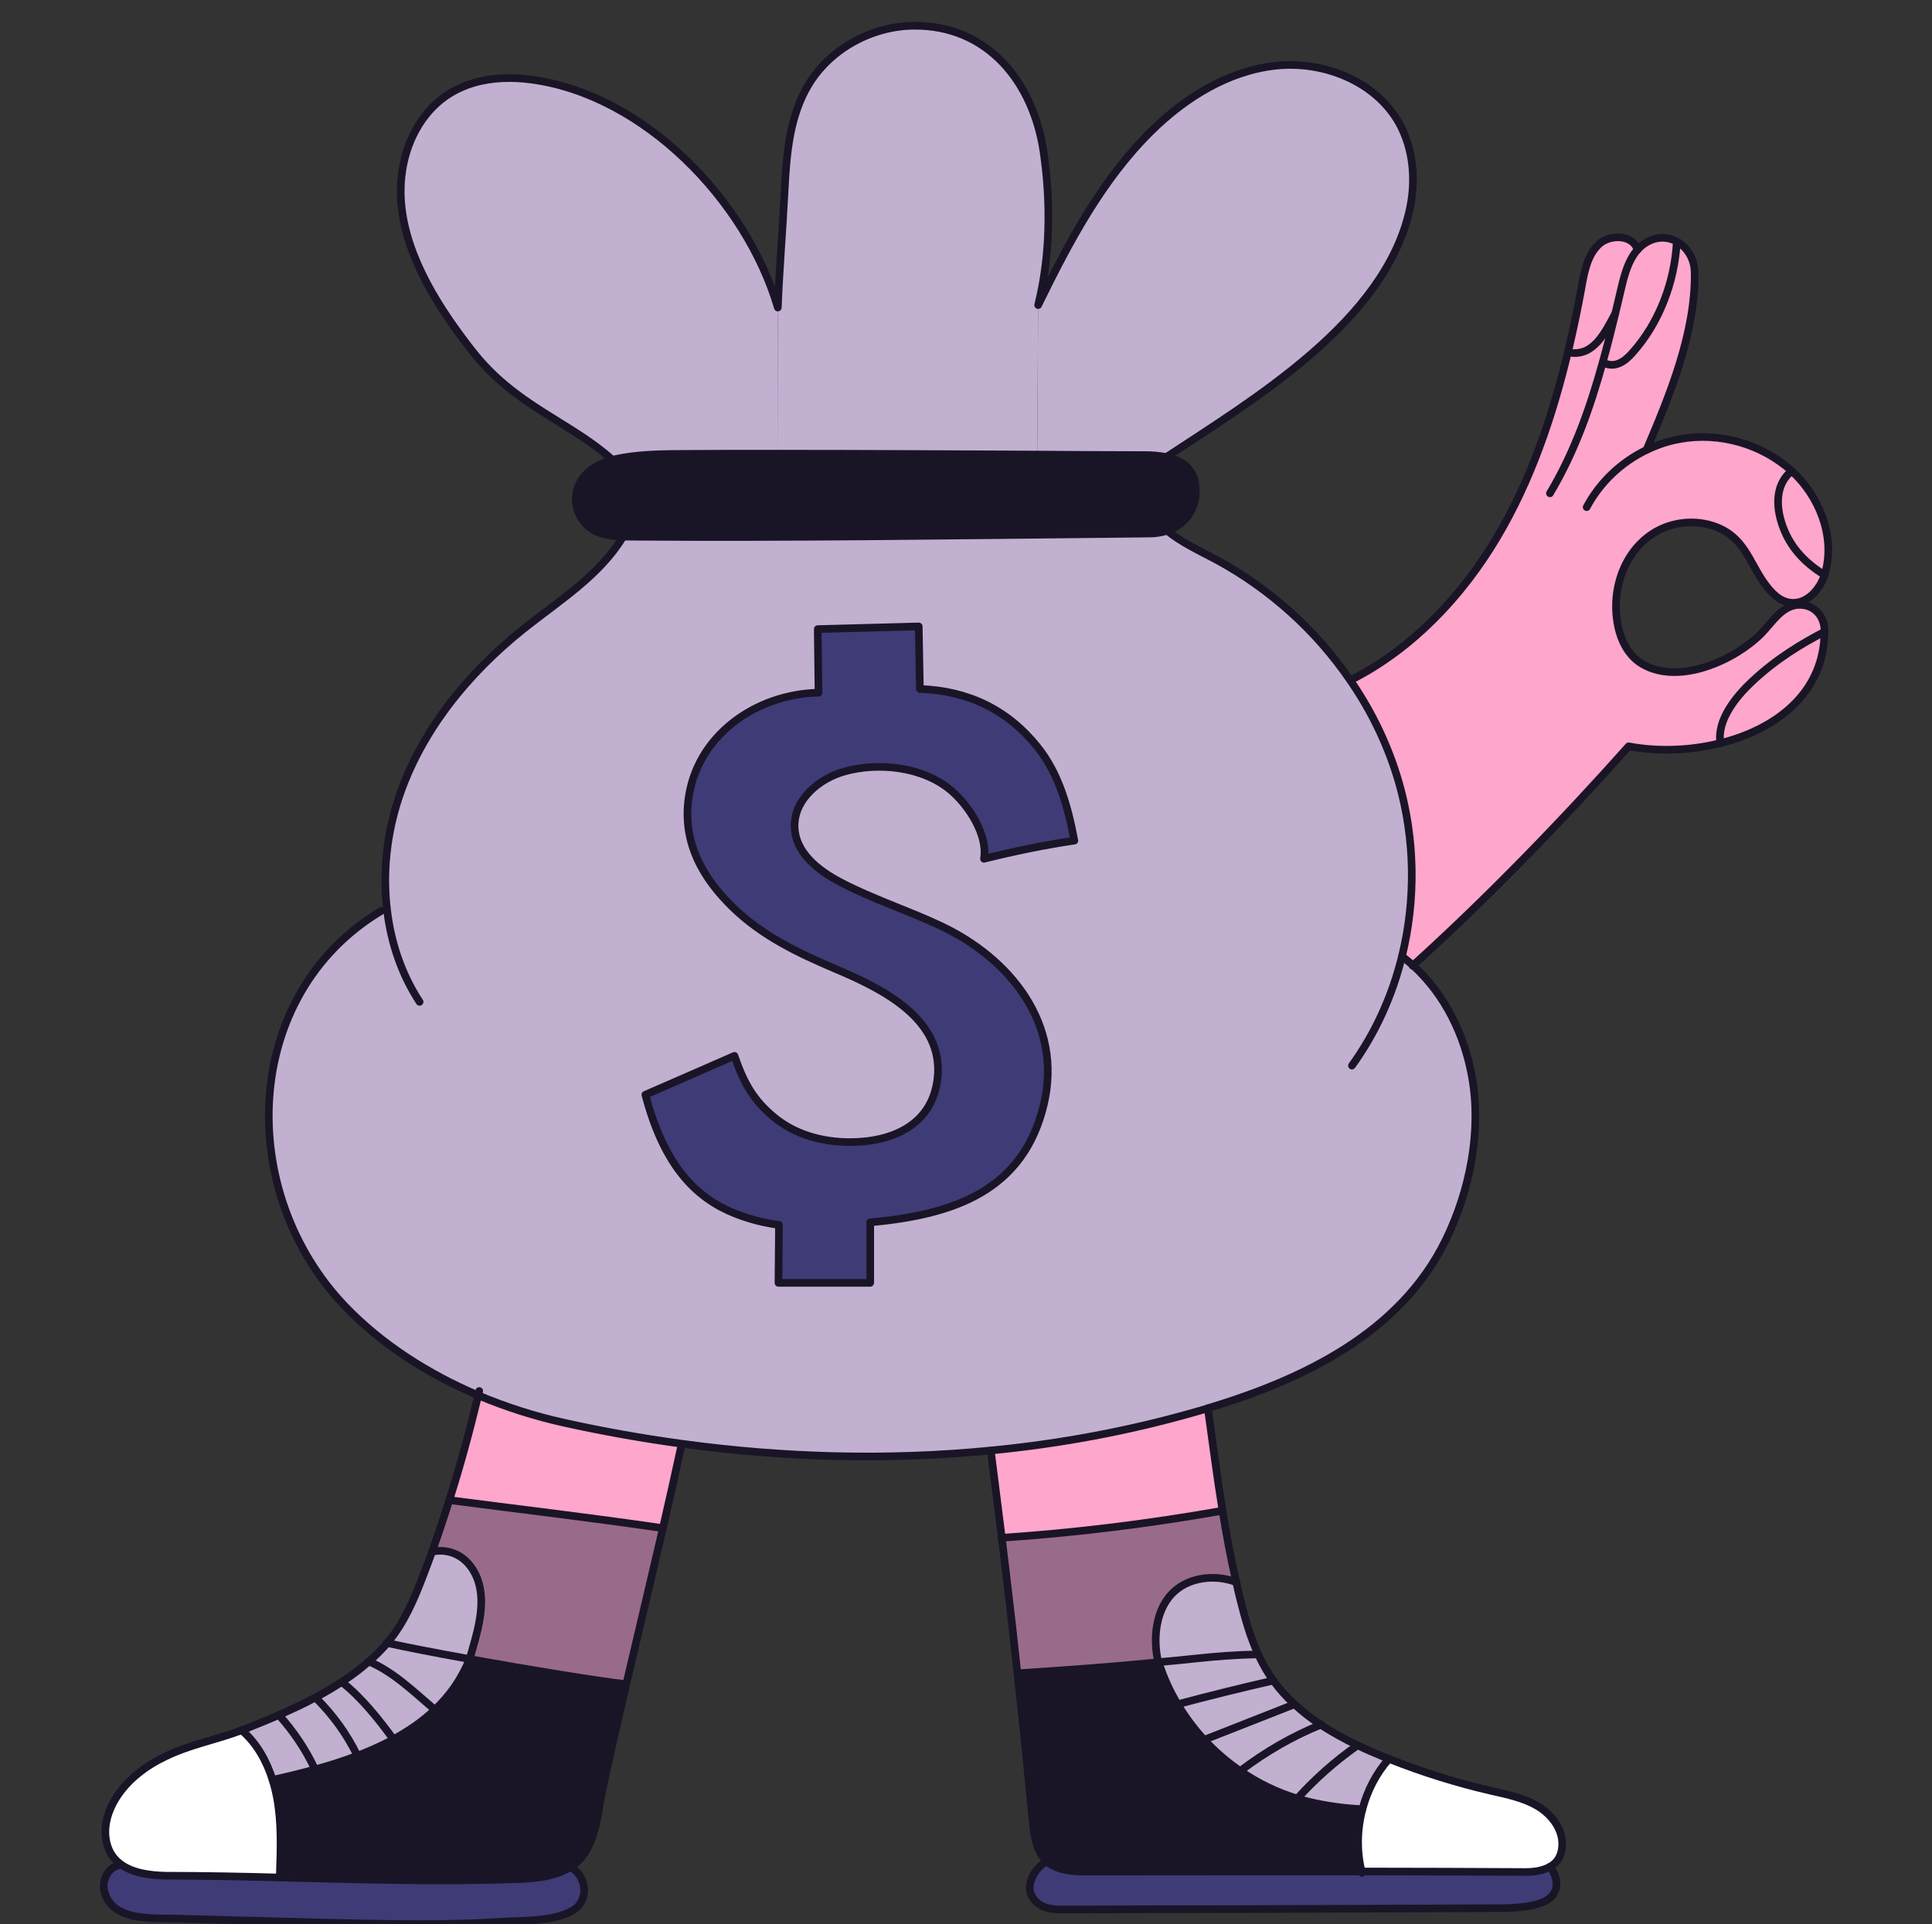 <svg width="253" height="252" viewBox="0 0 253 252" fill="none" xmlns="http://www.w3.org/2000/svg">
<rect x="0" y="0" width="253" height="252" fill="#333333" stroke="none"/>
<g clip-path="url(#clip0_284_6739)">
<path d="M62.54 206.833C63.747 210.135 62.423 214.04 61.501 217.274C56.792 216.436 52.652 215.632 50.708 215.179C52.887 212.632 54.227 209.481 55.417 206.347C55.82 205.308 56.205 204.269 56.591 203.213H56.607C59.373 202.677 61.585 204.269 62.54 206.833Z" fill="#C2B0D1"/>
<path d="M151.733 217.693C151.733 217.693 151.7 217.71 151.683 217.71C150.929 214.626 151.331 210.57 153.845 208.375C155.957 206.498 159.292 206.213 161.889 207.218C162.057 208.006 162.241 208.794 162.442 209.581C163.046 211.995 163.733 214.425 164.772 216.671C161.822 216.738 159.359 216.922 156.543 217.224C154.934 217.391 153.325 217.559 151.733 217.693Z" fill="#C2B0D1"/>
<path d="M86.808 200.146C85.233 206.967 83.607 213.771 82.015 220.576C78.713 220.24 69.328 218.699 61.501 217.291C62.423 214.039 63.747 210.135 62.54 206.833C61.585 204.269 59.373 202.677 56.608 203.213H56.591C57.379 200.984 58.133 198.738 58.837 196.476H58.853C68.523 197.733 77.389 198.772 86.808 200.146Z" fill="#996B8A"/>
<path d="M160.097 197.867C160.599 200.984 161.169 204.084 161.89 207.218C159.292 206.213 155.957 206.498 153.845 208.375C151.331 210.57 150.929 214.626 151.683 217.71C145.6 218.296 139.516 218.766 133.432 219.134H133.231C132.779 214.861 132.293 210.587 131.773 206.297C131.572 204.638 131.388 203.012 131.187 201.403C140.806 200.766 150.594 199.543 160.08 197.867H160.097Z" fill="#996B8A"/>
<path d="M234.625 61.68C238.162 64.881 240.324 70.143 239.05 74.903C239.016 75.003 239 75.121 238.966 75.221L238.698 75.154C236.687 73.914 234.944 72.171 233.922 70.043C232.631 67.328 232.095 63.775 234.625 61.68Z" fill="#FFA6CC"/>
<path d="M209.888 47.418H209.939C210.542 47.887 211.397 47.87 212.067 47.568C212.754 47.267 213.307 46.73 213.793 46.177C217.279 42.289 219.29 36.926 219.575 31.731L219.609 31.647C220.95 32.401 221.905 33.91 221.922 35.686C222.039 43.596 218.637 51.809 215.62 58.914C217.028 58.244 218.503 57.758 220.045 57.49C225.19 56.568 230.737 58.16 234.625 61.68C232.095 63.775 232.631 67.328 233.921 70.043C234.944 72.171 236.687 73.914 238.698 75.154L238.966 75.222C238.379 77.031 237.072 78.523 235.53 78.875C234.458 79.126 233.268 78.825 232.145 77.702C229.229 74.786 229.061 70.696 224.754 69.02C222.073 67.981 218.888 68.317 216.475 69.858C212.268 72.557 210.76 78.171 212.084 82.814C212.57 84.523 213.592 86.132 215.134 87.003C219.911 89.769 227.218 86.45 230.67 82.948C232.011 81.573 233.218 79.529 235.229 79.244C235.346 79.227 235.447 79.227 235.547 79.227C237.424 79.126 238.882 80.568 238.916 82.495V82.746C235.849 84.339 232.597 86.299 229.463 89.232C227.385 91.176 224.788 94.31 225.29 97.327C221.302 98.333 217.011 98.45 213.274 97.746C204.676 107.4 194.637 117.774 185.034 126.438C184.582 126.036 184.096 125.634 183.593 125.248C185.42 117.841 185.302 109.913 183.207 102.556C181.833 97.763 179.671 93.238 176.839 89.132L177.023 88.998C185.001 84.908 191.403 78.138 195.995 70.445C200.453 62.954 203.285 54.607 205.313 46.144H205.33C208.648 46.848 210.157 43.58 211.497 41.116H211.514C210.995 43.228 210.475 45.339 209.888 47.418Z" fill="#FFA6CC"/>
<path d="M229.464 89.233C232.598 86.3 235.849 84.339 238.916 82.747C238.883 90.741 232.598 95.517 225.291 97.327C224.788 94.311 227.386 91.177 229.464 89.233Z" fill="#FFA6CC"/>
<path d="M219.609 31.647L219.576 31.731C219.291 36.926 217.28 42.289 213.794 46.177C213.308 46.73 212.755 47.267 212.067 47.568C211.397 47.87 210.542 47.887 209.939 47.434H209.889C210.475 45.339 210.995 43.228 211.514 41.116C211.782 39.976 212.051 38.853 212.319 37.714C212.738 35.937 213.257 34.027 214.447 32.703C214.682 32.435 214.933 32.2 215.235 31.982C216.743 30.91 218.352 30.943 219.609 31.647Z" fill="#FFA6CC"/>
<path d="M214.447 32.703C213.257 34.027 212.738 35.937 212.319 37.714C212.051 38.853 211.783 39.976 211.514 41.116H211.498C210.157 43.579 208.649 46.847 205.33 46.144H205.313C205.381 45.892 205.448 45.658 205.498 45.406C206.101 42.825 206.637 40.244 207.107 37.647C207.459 35.652 207.844 33.524 209.269 32.099C210.676 30.658 213.777 30.641 214.447 32.703Z" fill="#FFA6CC"/>
<path d="M201.358 236.548C203.185 237.637 204.659 239.564 204.576 241.676C204.509 243.117 203.889 243.989 202.967 244.491C202.028 245.028 200.805 245.195 199.615 245.179C192.509 245.145 185.42 245.112 178.314 245.112C177.643 242.447 177.71 239.614 178.414 236.95C179.051 234.52 180.224 232.24 181.883 230.363C186.258 232.106 190.766 233.514 195.358 234.57C197.419 235.039 199.548 235.475 201.358 236.548Z" fill="white"/>
<path d="M178.314 245.111C185.42 245.111 192.509 245.145 199.615 245.178C200.805 245.195 202.028 245.028 202.967 244.491C204.207 246.1 204.173 247.994 202.447 248.933C200.537 249.972 197.218 249.921 195.107 249.921C184.079 249.955 173.034 250.005 162.007 250.039C154.297 250.039 146.588 250.072 138.879 250.089C137.27 250.089 135.745 249.704 135.024 248.111C134.354 246.67 135.644 244.525 137.085 243.804C137.287 243.989 137.504 244.139 137.739 244.273C139.415 245.212 141.527 245.128 143.37 245.128C155.018 245.128 166.666 245.095 178.314 245.111Z" fill="#3F3B76"/>
<path d="M62.624 182.75C55.987 179.934 49.987 176.046 45.328 171.236C30.798 156.236 31.518 130.276 49.954 119.282L50.691 119.198C50.088 114.288 50.658 109.193 52.216 104.483C55.149 95.685 61.266 88.21 68.506 82.411C73.149 78.707 78.428 75.456 81.528 70.395V70.277C81.964 70.277 82.417 70.294 82.852 70.294C103.349 70.445 123.863 70.143 144.36 69.942C146.421 69.925 148.482 69.892 150.561 69.875C151.382 69.875 152.153 69.741 152.84 69.506C154.767 71.082 157.063 72.121 159.259 73.294C166.264 77.082 172.365 82.562 176.839 89.132C179.672 93.238 181.834 97.763 183.208 102.556C185.303 109.913 185.42 117.841 183.593 125.248C184.096 125.634 184.582 126.036 185.035 126.438C189.275 130.31 191.789 135.606 192.761 141.052C194.034 148.142 192.476 155.935 189.325 162.404C183.325 174.655 170.638 180.672 158.169 184.442C157.7 184.593 157.231 184.727 156.761 184.861C156.627 184.895 156.493 184.928 156.342 184.979C147.661 187.459 138.745 189.102 129.745 189.973C116.271 191.297 102.595 190.912 89.271 189.085C84.076 188.381 78.931 187.459 73.869 186.336C70.015 185.482 66.227 184.275 62.624 182.75ZM140.672 110.098C139.851 105.707 138.645 101.316 135.846 97.83C131.924 92.919 126.678 90.439 120.444 90.238L120.293 82.042L107.07 82.394L107.17 90.724C98.958 90.891 91.115 96.355 90.109 104.869C89.456 110.5 92.037 115.025 95.925 118.813C99.813 122.6 104.556 124.846 109.45 126.924C115.466 129.472 123.628 133.444 122.757 141.22C122.069 147.371 116.757 149.616 111.142 149.583C107.623 149.549 104.187 148.628 101.422 146.382C98.707 144.17 97.416 141.941 96.159 138.287C92.322 139.98 88.316 141.706 84.495 143.382C86.07 149.348 88.769 155.113 94.45 158.113C96.713 159.303 99.461 160.108 101.992 160.426L101.925 168.018H113.941C113.941 168.018 113.891 167.767 113.941 167.717C113.941 167.717 113.941 160.292 113.941 160.091C124.919 159.102 133.969 155.951 136.667 144.689C139.214 134.08 132.226 125.516 123.142 121.243C118.835 119.215 114.26 117.757 110.053 115.544C107.204 114.053 104.036 111.69 104.036 108.137C104.036 104.584 107.338 101.969 110.489 101.064C114.997 99.774 120.863 100.411 124.533 103.528C126.812 105.472 129.36 109.31 128.84 112.478C132.745 111.505 136.684 110.684 140.656 110.098H140.672Z" fill="#C2B0D1"/>
<path d="M183.191 16.077C185.102 19.479 185.437 23.636 184.599 27.457C181.381 42.071 164.303 52.227 152.723 59.87C151.767 59.652 150.728 59.601 149.79 59.601C145.131 59.601 140.471 59.568 135.829 59.534L135.946 39.959C139.952 31.764 144.293 23.535 150.795 17.133C155.253 12.759 160.884 9.256 167.102 8.602C173.337 7.949 180.107 10.63 183.191 16.077Z" fill="#C2B0D1"/>
<path d="M181.163 230.078C181.398 230.179 181.649 230.279 181.884 230.363C180.224 232.24 179.051 234.52 178.414 236.95C176.118 236.849 173.604 236.514 171.275 235.944C170.806 235.827 170.336 235.693 169.884 235.559C172.213 232.978 174.828 230.665 177.66 228.671L177.727 228.553C178.85 229.106 180.006 229.609 181.163 230.078Z" fill="#C2B0D1"/>
<path d="M151.684 217.71C151.684 217.71 151.717 217.71 151.734 217.693C152.337 219.637 153.175 221.481 154.214 223.207C155.203 224.883 156.376 226.442 157.683 227.866C159.108 229.408 160.7 230.782 162.443 231.972C164.706 233.531 167.22 234.754 169.884 235.559C170.337 235.693 170.806 235.827 171.275 235.944C173.605 236.514 176.119 236.849 178.415 236.95C177.711 239.615 177.644 242.447 178.314 245.112C166.666 245.095 155.019 245.129 143.371 245.129C141.527 245.129 139.416 245.212 137.74 244.274C137.505 244.14 137.287 243.989 137.086 243.805C135.511 242.38 135.343 239.648 135.142 237.687C134.79 234.201 134.472 230.715 134.103 227.213C133.818 224.531 133.533 221.833 133.231 219.151H133.433C139.516 218.766 145.6 218.297 151.684 217.71Z" fill="#191526"/>
<path d="M177.727 228.553L177.66 228.671C174.828 230.665 172.213 232.978 169.884 235.559C167.219 234.754 164.705 233.531 162.442 231.972L162.509 231.872C165.71 229.442 169.213 227.414 172.951 225.889C174.459 226.877 176.068 227.766 177.727 228.553Z" fill="#C2B0D1"/>
<path d="M169.482 223.173C170.555 224.179 171.711 225.067 172.951 225.888C169.214 227.413 165.711 229.441 162.51 231.871L162.443 231.972C160.7 230.782 159.108 229.408 157.684 227.866C161.589 226.324 165.493 224.799 169.398 223.257L169.482 223.173Z" fill="#C2B0D1"/>
<path d="M169.482 223.173L169.398 223.257C165.493 224.799 161.588 226.324 157.683 227.866C156.376 226.441 155.203 224.883 154.214 223.207C158.37 222.101 162.543 221.062 166.75 220.106C167.554 221.229 168.476 222.252 169.482 223.173Z" fill="#C2B0D1"/>
<path d="M166.264 219.403C166.415 219.637 166.582 219.872 166.75 220.107C162.543 221.062 158.37 222.101 154.214 223.207C153.175 221.481 152.337 219.637 151.733 217.693C153.326 217.559 154.934 217.392 156.543 217.224C159.359 216.922 161.823 216.738 164.772 216.671C165.208 217.626 165.694 218.531 166.264 219.403Z" fill="#C2B0D1"/>
<path d="M160.096 197.867H160.08C150.594 199.543 140.806 200.766 131.186 201.403C130.717 197.615 130.248 193.895 129.745 189.99C138.745 189.101 147.661 187.459 156.342 184.979C156.493 184.928 156.627 184.895 156.761 184.861C157.231 184.727 157.7 184.593 158.169 184.442C158.806 189.001 159.376 193.442 160.096 197.867Z" fill="#FFA6CC"/>
<path d="M152.839 69.507C152.152 69.741 151.381 69.875 150.56 69.875C148.482 69.892 146.42 69.926 144.359 69.942C123.862 70.144 103.349 70.445 82.852 70.294C82.416 70.294 81.964 70.278 81.528 70.278C80.539 70.227 79.567 70.144 78.645 69.825C75.796 68.887 74.539 65.635 76.031 63.071C76.081 62.987 76.115 62.92 76.165 62.836C77.053 61.462 78.612 60.658 80.204 60.239C80.372 60.188 80.539 60.138 80.707 60.105C83.254 59.552 86.036 59.468 88.651 59.451C93.075 59.417 97.483 59.417 101.907 59.417C113.203 59.417 124.516 59.484 135.828 59.535C140.471 59.568 145.13 59.585 149.789 59.602C150.728 59.602 151.767 59.652 152.722 59.87C154.633 60.272 156.275 61.244 156.543 63.49C156.895 66.523 155.303 68.685 152.839 69.507Z" fill="#191526"/>
<path d="M135.846 97.83C138.645 101.316 139.851 105.707 140.673 110.098C136.701 110.684 132.762 111.506 128.857 112.478C129.377 109.31 126.829 105.472 124.55 103.528C120.88 100.411 115.014 99.774 110.506 101.064C107.355 101.969 104.053 104.601 104.053 108.137C104.053 111.673 107.221 114.053 110.07 115.545C114.276 117.757 118.852 119.215 123.159 121.243C132.243 125.516 139.231 134.08 136.684 144.689C133.986 155.952 124.935 159.102 113.958 160.091C113.958 160.292 113.958 167.717 113.958 167.717C113.908 167.767 114.008 167.968 113.958 168.018H101.942L102.009 160.426C99.478 160.108 96.729 159.303 94.467 158.113C88.785 155.114 86.087 149.348 84.512 143.382C88.333 141.706 92.338 139.98 96.176 138.287C97.433 141.941 98.724 144.17 101.439 146.382C104.204 148.628 107.64 149.549 111.159 149.583C116.774 149.616 122.086 147.371 122.773 141.22C123.645 133.444 115.483 129.472 109.466 126.924C104.573 124.846 99.83 122.6 95.942 118.813C92.053 115.025 89.472 110.5 90.126 104.869C91.132 96.355 98.975 90.891 107.187 90.724L107.087 82.394L120.31 82.043L120.461 90.238C126.695 90.439 131.941 92.919 135.863 97.83H135.846Z" fill="#3F3B76"/>
<path d="M136.65 19.848C137.622 26.435 137.555 33.507 135.946 39.959L135.829 59.535C124.516 59.484 113.204 59.417 101.908 59.417L101.857 40.278C102.059 35.166 102.494 30.072 102.746 24.96C102.997 20.15 103.383 15.139 105.963 10.949C108.829 6.323 114.209 3.424 119.656 3.374C129.46 3.29 135.309 10.865 136.65 19.848Z" fill="#C2B0D1"/>
<path d="M101.858 40.278L101.908 59.417C97.483 59.417 93.076 59.417 88.651 59.451C86.037 59.468 83.255 59.551 80.707 60.104C80.54 60.138 80.372 60.188 80.204 60.238C74.64 55.211 67.467 53.199 61.803 45.926C57.63 40.596 53.339 33.993 52.585 27.088C52.116 22.831 53.121 18.357 55.786 15.021C59.205 10.731 64.451 9.726 69.629 10.429C84.394 12.424 97.751 26.284 101.858 40.278Z" fill="#C2B0D1"/>
<path d="M89.271 189.085L89.237 189.269C88.45 192.906 87.645 196.526 86.807 200.146C77.389 198.772 68.523 197.733 58.853 196.476H58.836C60.277 191.951 61.517 187.359 62.624 182.75C66.227 184.275 70.014 185.482 73.869 186.337C78.93 187.459 84.076 188.381 89.271 189.085Z" fill="#FFA6CC"/>
<path d="M41.255 231.738C43.133 231.235 44.993 230.648 46.803 229.944C48.261 229.391 49.669 228.771 51.026 228.067C51.194 227.984 51.361 227.883 51.512 227.799C53.523 226.693 55.367 225.453 56.942 223.928C58.836 222.151 60.395 219.989 61.501 217.291C69.328 218.699 78.713 220.241 82.014 220.576C80.942 225.168 79.886 229.777 78.897 234.386C78.227 237.52 78.043 241.927 75.311 244.089C75.043 244.307 74.758 244.492 74.473 244.659C72.428 245.849 69.897 246.05 67.585 246.117C57.261 246.486 46.937 246.151 36.63 245.899V245.464C36.764 242.095 36.881 238.693 36.261 235.391C36.11 234.62 35.926 233.866 35.691 233.112C37.518 232.71 39.395 232.257 41.255 231.738Z" fill="#191526"/>
<path d="M75.043 244.743C76.886 246.05 77.07 248.983 75.043 250.19C72.512 251.715 68.322 251.514 65.473 251.698C62.037 251.933 58.602 252 55.183 252C49.618 252 44.071 251.849 38.507 251.698C33.362 251.564 28.217 251.43 23.072 251.279C19.954 251.195 14.491 251.681 13.636 247.559C13.334 246.117 14.306 244.408 15.798 244.257L15.848 244.19C17.424 245.33 19.653 245.615 21.731 245.665C26.692 245.665 31.652 245.765 36.63 245.899C46.937 246.151 57.261 246.486 67.585 246.117C69.897 246.05 72.428 245.849 74.473 244.659L75.043 244.743Z" fill="#3F3B76"/>
<path d="M61.5 217.291C60.394 219.989 58.836 222.151 56.942 223.928L56.908 223.894C54.361 221.732 51.445 218.883 48.311 217.626H48.294C49.015 216.989 49.685 216.319 50.339 215.615C50.473 215.481 50.59 215.33 50.707 215.179C52.651 215.632 56.791 216.436 61.5 217.291Z" fill="#C2B0D1"/>
<path d="M56.908 223.894L56.942 223.928C55.367 225.453 53.523 226.693 51.512 227.799C49.702 225.285 47.238 222.201 44.758 220.308C45.998 219.486 47.188 218.598 48.311 217.609H48.328C51.462 218.883 54.378 221.732 56.925 223.894H56.908Z" fill="#C2B0D1"/>
<path d="M51.512 227.799C51.361 227.883 51.193 227.984 51.026 228.067C49.668 228.771 48.261 229.391 46.802 229.944C45.395 227.079 43.652 224.682 41.406 222.419L41.339 222.302C42.512 221.682 43.652 221.012 44.741 220.291C47.221 222.202 49.685 225.285 51.495 227.799H51.512Z" fill="#C2B0D1"/>
<path d="M41.406 222.42C43.652 224.682 45.395 227.079 46.803 229.945C44.993 230.648 43.133 231.235 41.256 231.738C40.032 229.123 38.44 226.76 36.513 224.615C38.138 223.911 39.764 223.157 41.339 222.302L41.406 222.42Z" fill="#C2B0D1"/>
<path d="M41.255 231.738C39.395 232.257 37.518 232.71 35.691 233.112C34.92 230.631 33.613 228.302 31.652 226.609C31.837 226.542 32.004 226.475 32.189 226.408C33.613 225.838 35.071 225.252 36.513 224.615C38.44 226.76 40.032 229.123 41.255 231.738Z" fill="#C2B0D1"/>
<path d="M36.261 235.391C36.881 238.693 36.764 242.095 36.647 245.464V245.899C31.652 245.765 26.692 245.665 21.731 245.665C19.653 245.615 17.424 245.33 15.848 244.19C14.826 243.469 14.072 242.38 13.854 240.771C13.602 238.911 14.223 237 15.228 235.425C16.77 232.995 19.166 231.218 21.764 229.995C24.932 228.47 28.384 227.85 31.652 226.609C33.613 228.302 34.92 230.632 35.691 233.112C35.926 233.866 36.11 234.62 36.261 235.391Z" fill="white"/>
<path d="M80.204 60.239C78.612 60.658 77.053 61.462 76.165 62.836C76.115 62.92 76.081 62.987 76.031 63.071C74.539 65.635 75.796 68.887 78.645 69.825C79.567 70.144 80.539 70.227 81.528 70.278C81.964 70.278 82.416 70.294 82.852 70.294C103.349 70.445 123.862 70.144 144.359 69.942C146.42 69.926 148.482 69.892 150.56 69.875C151.381 69.875 152.152 69.741 152.839 69.507C155.303 68.685 156.895 66.523 156.543 63.49C156.275 61.244 154.633 60.272 152.722 59.87C151.767 59.652 150.728 59.602 149.789 59.602C145.13 59.602 140.471 59.568 135.828 59.535C124.516 59.484 113.203 59.417 101.907 59.417C97.483 59.417 93.075 59.417 88.651 59.451C86.036 59.468 83.254 59.552 80.707 60.105C80.539 60.138 80.372 60.188 80.204 60.239Z" stroke="#191526" stroke-linecap="round" stroke-linejoin="round"/>
<path d="M80.204 60.238C74.64 55.211 67.467 53.2 61.803 45.926C57.63 40.596 53.339 33.993 52.585 27.088C52.116 22.831 53.121 18.357 55.786 15.021C59.205 10.731 64.451 9.726 69.629 10.43C84.394 12.424 97.751 26.284 101.858 40.278C102.059 35.166 102.494 30.072 102.746 24.96C102.997 20.15 103.383 15.139 105.964 10.949C108.83 6.323 114.209 3.424 119.656 3.374C129.46 3.29 135.309 10.865 136.65 19.848C137.622 26.435 137.555 33.507 135.946 39.959C139.952 31.764 144.292 23.535 150.795 17.133C155.253 12.759 160.884 9.256 167.102 8.603C173.337 7.949 180.107 10.631 183.191 16.077C185.102 19.48 185.437 23.636 184.599 27.457C181.381 42.071 164.303 52.227 152.722 59.87C152.706 59.886 152.689 59.886 152.672 59.903" stroke="#191526" stroke-linecap="round" stroke-linejoin="round"/>
<path d="M152.521 69.255C152.622 69.339 152.723 69.422 152.84 69.506C154.767 71.082 157.063 72.121 159.259 73.294C166.264 77.082 172.365 82.562 176.839 89.132C179.672 93.238 181.834 97.763 183.208 102.556C185.303 109.913 185.42 117.84 183.593 125.248C182.336 130.376 180.141 135.27 177.041 139.561" stroke="#191526" stroke-linecap="round" stroke-linejoin="round"/>
<path d="M81.528 70.394C78.428 75.456 73.149 78.707 68.506 82.411C61.266 88.21 55.149 95.684 52.216 104.483C50.657 109.193 50.088 114.287 50.691 119.198C51.194 123.472 52.585 127.611 54.948 131.214" stroke="#191526" stroke-linecap="round" stroke-linejoin="round"/>
<path d="M183.593 125.248C184.096 125.634 184.582 126.036 185.035 126.438C189.275 130.309 191.789 135.605 192.761 141.052C194.034 148.141 192.476 155.935 189.325 162.404C183.325 174.655 170.638 180.672 158.169 184.442C157.7 184.593 157.231 184.727 156.761 184.861C156.627 184.895 156.493 184.928 156.342 184.979C147.661 187.459 138.745 189.101 129.745 189.973C116.271 191.297 102.595 190.911 89.271 189.085C84.076 188.381 78.931 187.459 73.869 186.336C70.015 185.481 66.227 184.275 62.624 182.75C55.987 179.934 49.987 176.046 45.328 171.236C30.798 156.236 31.518 130.276 49.954 119.282" stroke="#191526" stroke-linecap="round" stroke-linejoin="round"/>
<path d="M140.673 110.098C136.701 110.684 132.762 111.506 128.857 112.478C129.377 109.31 126.829 105.472 124.55 103.528C120.88 100.411 115.014 99.774 110.506 101.064C107.355 101.969 104.053 104.601 104.053 108.137C104.053 111.673 107.221 114.053 110.07 115.545C114.276 117.757 118.852 119.215 123.159 121.243C132.243 125.516 139.231 134.08 136.684 144.689C133.986 155.952 124.935 159.102 113.958 160.091C113.958 160.292 113.958 167.717 113.958 167.717C113.908 167.767 114.008 167.968 113.958 168.018H101.942L102.009 160.426C99.478 160.108 96.729 159.303 94.467 158.113C88.785 155.114 86.087 149.348 84.512 143.382C88.333 141.706 92.338 139.98 96.176 138.287C97.433 141.941 98.724 144.17 101.439 146.382C104.204 148.628 107.64 149.549 111.159 149.583C116.774 149.616 122.086 147.371 122.773 141.22C123.645 133.444 115.483 129.472 109.466 126.924C104.573 124.846 99.83 122.6 95.942 118.813C92.053 115.025 89.472 110.5 90.126 104.869C91.132 96.355 98.975 90.891 107.187 90.724L107.087 82.394L120.31 82.043L120.461 90.238C126.695 90.439 131.941 92.919 135.863 97.83C138.661 101.316 139.868 105.707 140.689 110.098H140.673Z" stroke="#191526" stroke-linecap="round" stroke-linejoin="round"/>
<path d="M214.447 32.703C213.777 30.641 210.676 30.658 209.269 32.099C207.844 33.524 207.459 35.652 207.107 37.647C206.637 40.244 206.101 42.825 205.498 45.406C205.447 45.658 205.38 45.892 205.313 46.144C203.285 54.607 200.453 62.953 195.995 70.445C191.403 78.137 185.001 84.908 177.023 88.998" stroke="#191526" stroke-linecap="round" stroke-linejoin="round"/>
<path d="M202.967 64.613C206.151 59.283 208.229 53.434 209.888 47.418C210.475 45.339 210.995 43.228 211.514 41.116C211.782 39.976 212.05 38.853 212.319 37.714C212.738 35.937 213.257 34.027 214.447 32.703C214.682 32.435 214.933 32.2 215.235 31.982C216.743 30.91 218.352 30.943 219.609 31.647C220.95 32.401 221.905 33.91 221.922 35.686C222.039 43.596 218.637 51.809 215.62 58.915" stroke="#191526" stroke-linecap="round" stroke-linejoin="round"/>
<path d="M207.777 66.423C209.503 63.172 212.302 60.524 215.621 58.931C217.028 58.244 218.503 57.758 220.045 57.49C225.19 56.568 230.738 58.16 234.626 61.68C238.162 64.881 240.324 70.144 239.05 74.903C239.017 75.004 239 75.121 238.966 75.222C238.38 77.032 237.073 78.523 235.531 78.875C234.458 79.126 233.268 78.825 232.145 77.702C229.229 74.786 229.062 70.697 224.754 69.021C222.073 67.981 218.889 68.317 216.475 69.859C212.269 72.557 210.76 78.171 212.084 82.814C212.57 84.523 213.593 86.132 215.135 87.004C219.911 89.769 227.218 86.45 230.671 82.948C232.011 81.573 233.218 79.529 235.229 79.244C235.346 79.227 235.447 79.227 235.548 79.227C237.425 79.126 238.883 80.568 238.916 82.495V82.747C238.883 90.741 232.598 95.517 225.291 97.327C221.302 98.333 217.012 98.45 213.274 97.746C204.677 107.4 194.638 117.774 185.035 126.438L184.984 126.489" stroke="#191526" stroke-linecap="round" stroke-linejoin="round"/>
<path d="M225.291 97.327C224.788 94.311 227.386 91.177 229.464 89.233C232.598 86.3 235.849 84.339 238.916 82.747" stroke="#191526" stroke-linecap="round" stroke-linejoin="round"/>
<path d="M234.625 61.68C232.095 63.775 232.631 67.328 233.922 70.043C234.944 72.171 236.687 73.914 238.698 75.154" stroke="#191526" stroke-linecap="round" stroke-linejoin="round"/>
<path d="M209.939 47.434C210.543 47.886 211.398 47.87 212.068 47.568C212.755 47.267 213.308 46.73 213.794 46.177C217.28 42.289 219.291 36.926 219.576 31.73" stroke="#191526" stroke-linecap="round" stroke-linejoin="round"/>
<path d="M205.33 46.144C208.648 46.847 210.157 43.579 211.498 41.116" stroke="#191526" stroke-linecap="round" stroke-linejoin="round"/>
<path d="M158.169 184.442C158.806 189.001 159.376 193.442 160.096 197.867C160.599 200.984 161.169 204.084 161.89 207.218C162.057 208.006 162.242 208.794 162.443 209.582C163.046 211.995 163.733 214.425 164.772 216.671C165.208 217.626 165.694 218.531 166.264 219.403C166.415 219.637 166.582 219.872 166.75 220.106C167.554 221.229 168.476 222.252 169.482 223.173C170.554 224.179 171.711 225.067 172.951 225.888C174.459 226.877 176.068 227.765 177.727 228.553C178.85 229.106 180.007 229.609 181.163 230.078C181.398 230.179 181.649 230.279 181.884 230.363C186.258 232.106 190.766 233.514 195.358 234.57C197.42 235.039 199.548 235.475 201.358 236.547C203.185 237.637 204.66 239.564 204.576 241.676C204.509 243.117 203.889 243.989 202.967 244.491C202.029 245.028 200.805 245.195 199.615 245.179C192.509 245.145 185.42 245.111 178.314 245.111C166.666 245.095 155.018 245.128 143.371 245.128C141.527 245.128 139.415 245.212 137.739 244.274C137.505 244.139 137.287 243.989 137.086 243.804C135.51 242.38 135.343 239.648 135.142 237.687C134.79 234.201 134.471 230.715 134.103 227.212C133.818 224.531 133.533 221.833 133.231 219.151C132.779 214.861 132.293 210.587 131.773 206.297C131.572 204.637 131.388 203.012 131.186 201.403C130.717 197.615 130.248 193.895 129.745 189.99" stroke="#191526" stroke-linecap="round" stroke-linejoin="round"/>
<path d="M202.967 244.491C204.207 246.1 204.173 247.994 202.447 248.933C200.537 249.972 197.218 249.921 195.107 249.921C184.079 249.955 173.034 250.005 162.007 250.039C154.297 250.039 146.588 250.072 138.879 250.089C137.27 250.089 135.745 249.704 135.024 248.111C134.354 246.67 135.644 244.525 137.085 243.804" stroke="#191526" stroke-linecap="round" stroke-linejoin="round"/>
<path d="M178.347 245.296C178.347 245.296 178.314 245.179 178.314 245.112C177.643 242.447 177.71 239.615 178.414 236.95C179.051 234.52 180.224 232.241 181.883 230.364L181.917 230.33" stroke="#191526" stroke-linecap="round" stroke-linejoin="round"/>
<path d="M164.773 216.671C161.823 216.738 159.359 216.922 156.544 217.224C154.935 217.392 153.326 217.559 151.734 217.693C151.717 217.71 151.7 217.71 151.684 217.71C145.6 218.297 139.516 218.766 133.433 219.135" stroke="#191526" stroke-linecap="round" stroke-linejoin="round"/>
<path d="M161.94 207.235C161.94 207.235 161.906 207.218 161.889 207.218C159.292 206.213 155.957 206.498 153.845 208.375C151.331 210.57 150.929 214.626 151.683 217.71C151.683 217.727 151.7 217.76 151.7 217.777" stroke="#191526" stroke-linecap="round" stroke-linejoin="round"/>
<path d="M151.717 217.66C151.717 217.66 151.717 217.676 151.734 217.693C152.337 219.637 153.175 221.481 154.214 223.207C155.203 224.883 156.376 226.442 157.683 227.866C159.108 229.408 160.7 230.782 162.443 231.972C164.705 233.531 167.219 234.754 169.884 235.559C170.337 235.693 170.806 235.827 171.275 235.944C173.605 236.514 176.119 236.849 178.415 236.95" stroke="#191526" stroke-linecap="round" stroke-linejoin="round"/>
<path d="M169.75 235.693C169.75 235.693 169.834 235.609 169.884 235.559C172.214 232.978 174.828 230.665 177.66 228.67" stroke="#191526" stroke-linecap="round" stroke-linejoin="round"/>
<path d="M162.51 231.872C165.711 229.441 169.214 227.414 172.951 225.889C172.968 225.889 173.001 225.888 173.018 225.855" stroke="#191526" stroke-linecap="round" stroke-linejoin="round"/>
<path d="M157.516 227.933C157.516 227.933 157.633 227.883 157.683 227.866C161.588 226.324 165.493 224.799 169.398 223.257" stroke="#191526" stroke-linecap="round" stroke-linejoin="round"/>
<path d="M154.214 223.207C158.37 222.101 162.543 221.062 166.75 220.106H166.767" stroke="#191526" stroke-linecap="round" stroke-linejoin="round"/>
<path d="M131.119 201.403H131.186C140.806 200.766 150.594 199.543 160.079 197.867" stroke="#191526" stroke-linecap="round" stroke-linejoin="round"/>
<path d="M62.758 182.18C62.708 182.365 62.674 182.566 62.624 182.75C61.518 187.359 60.277 191.951 58.836 196.476C58.132 198.738 57.378 200.984 56.59 203.213C56.205 204.269 55.819 205.308 55.417 206.347C54.227 209.481 52.886 212.632 50.708 215.179C50.59 215.33 50.473 215.481 50.339 215.615C49.685 216.319 49.015 216.989 48.294 217.61C47.172 218.598 45.982 219.487 44.741 220.291C43.652 221.012 42.512 221.682 41.339 222.302C39.764 223.157 38.138 223.911 36.513 224.615C35.071 225.252 33.613 225.838 32.189 226.408C32.004 226.475 31.837 226.542 31.652 226.609C28.384 227.85 24.932 228.47 21.764 229.995C19.166 231.218 16.77 232.995 15.228 235.425C14.223 237 13.602 238.911 13.854 240.771C14.072 242.38 14.826 243.469 15.848 244.19C17.424 245.33 19.653 245.615 21.731 245.665C26.692 245.665 31.652 245.765 36.63 245.9C46.937 246.151 57.261 246.486 67.585 246.117C69.897 246.05 72.428 245.849 74.473 244.659C74.757 244.492 75.042 244.307 75.311 244.089C78.042 241.928 78.227 237.52 78.897 234.386C79.886 229.777 80.942 225.168 82.014 220.576C83.606 213.772 85.232 206.967 86.808 200.146C87.645 196.526 88.45 192.906 89.238 189.269" stroke="#191526" stroke-linecap="round" stroke-linejoin="round"/>
<path d="M58.852 196.476C68.523 197.733 77.388 198.772 86.807 200.146" stroke="#191526" stroke-linecap="round" stroke-linejoin="round"/>
<path d="M50.641 215.163C50.641 215.163 50.674 215.179 50.708 215.179C52.652 215.632 56.791 216.436 61.501 217.291C69.327 218.699 78.713 220.241 82.014 220.576" stroke="#191526" stroke-linecap="round" stroke-linejoin="round"/>
<path d="M31.652 226.609C33.613 228.302 34.92 230.632 35.691 233.112C35.926 233.866 36.11 234.62 36.261 235.391C36.881 238.693 36.764 242.095 36.647 245.464" stroke="#191526" stroke-linecap="round" stroke-linejoin="round"/>
<path d="M56.607 203.213C59.373 202.677 61.585 204.269 62.54 206.833C63.747 210.135 62.423 214.04 61.501 217.274" stroke="#191526" stroke-linecap="round" stroke-linejoin="round"/>
<path d="M61.501 217.274C60.395 219.989 58.836 222.151 56.942 223.928C55.367 225.453 53.523 226.693 51.512 227.799C51.361 227.883 51.194 227.984 51.026 228.067C49.669 228.771 48.261 229.391 46.803 229.945C44.993 230.648 43.133 231.235 41.255 231.738C39.395 232.257 37.518 232.71 35.691 233.112" stroke="#191526" stroke-linecap="round" stroke-linejoin="round"/>
<path d="M36.513 224.615C38.44 226.76 40.032 229.123 41.256 231.737" stroke="#191526" stroke-linecap="round" stroke-linejoin="round"/>
<path d="M41.406 222.419C43.652 224.682 45.395 227.079 46.803 229.944" stroke="#191526" stroke-linecap="round" stroke-linejoin="round"/>
<path d="M44.758 220.308C47.238 222.201 49.702 225.285 51.512 227.799" stroke="#191526" stroke-linecap="round" stroke-linejoin="round"/>
<path d="M48.312 217.626C51.446 218.883 54.362 221.732 56.909 223.894" stroke="#191526" stroke-linecap="round" stroke-linejoin="round"/>
<path d="M15.798 244.257C14.306 244.408 13.334 246.117 13.636 247.558C14.491 251.681 19.954 251.195 23.072 251.279C28.217 251.43 33.362 251.564 38.507 251.698C44.071 251.849 49.618 252 55.183 252C58.602 252 62.037 251.933 65.473 251.698C68.322 251.514 72.512 251.715 75.043 250.19C77.07 248.983 76.886 246.05 75.043 244.743" stroke="#191526" stroke-linecap="round" stroke-linejoin="round"/>
</g>
<defs>
<clipPath id="clip0_284_6739">
<rect width="252" height="252" fill="white" transform="translate(0.5)"/>
</clipPath>
</defs>
</svg>
